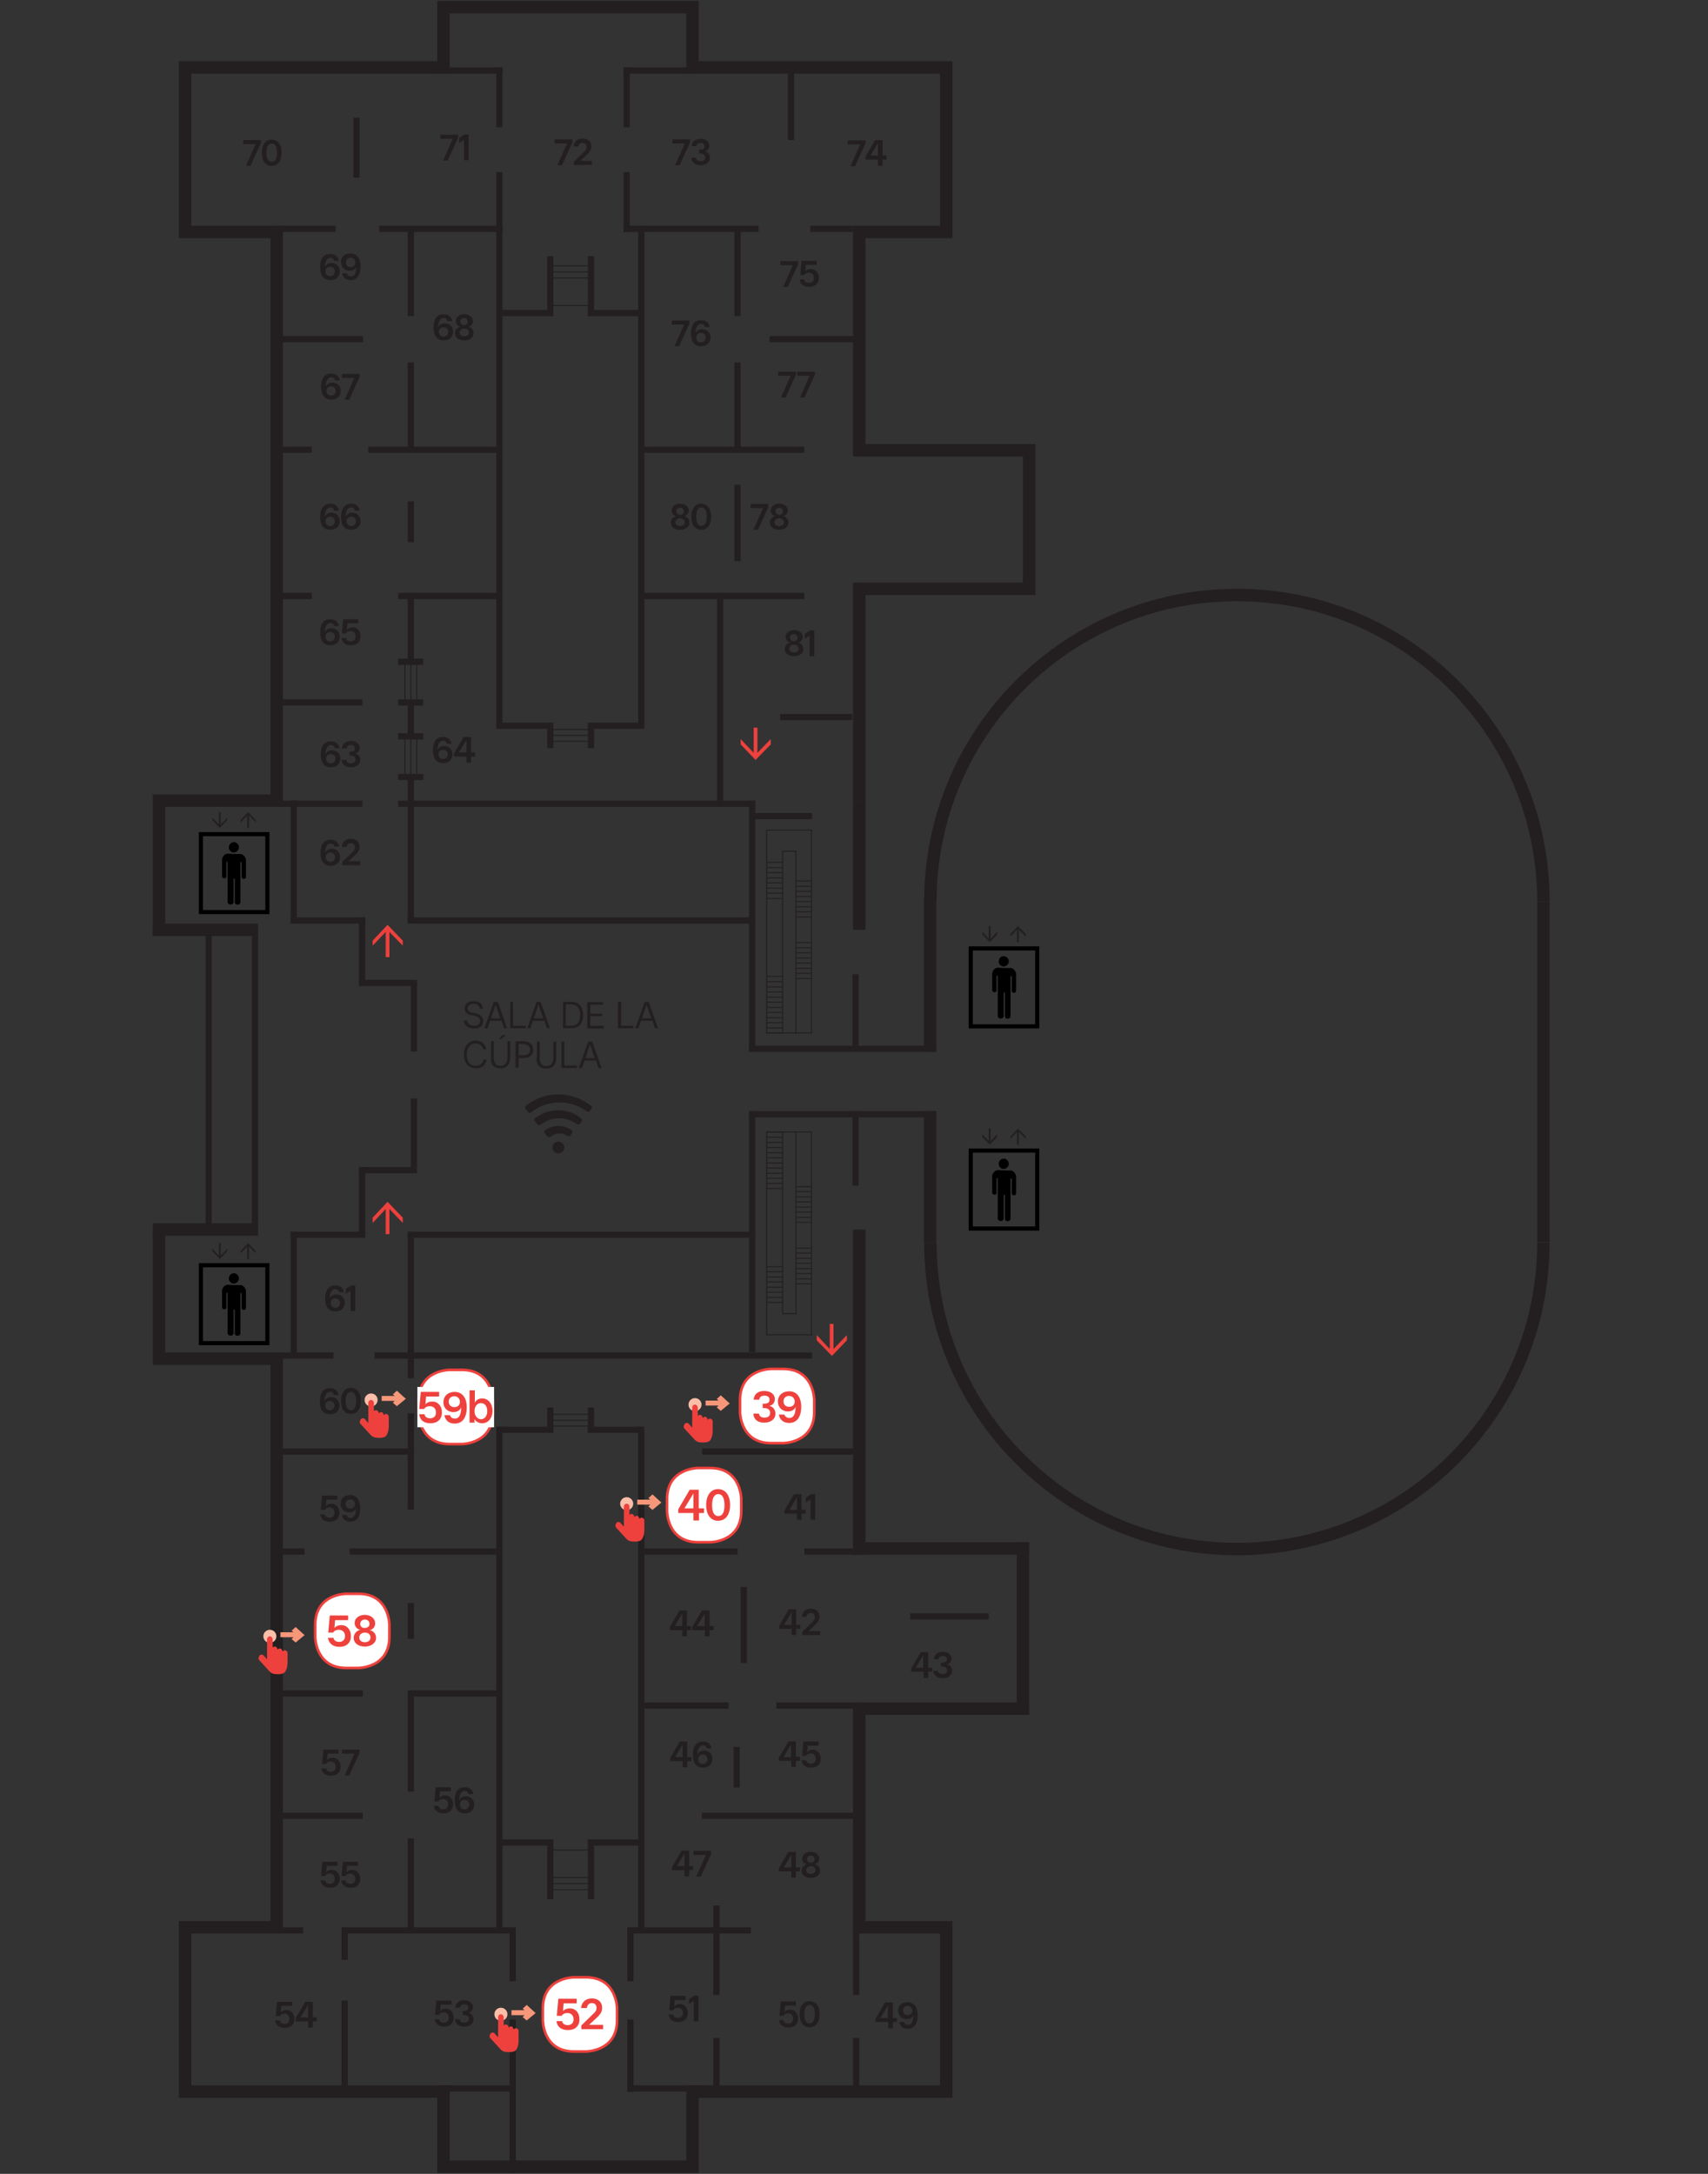 <?xml version="1.0" encoding="utf-8"?>
<!-- Generator: Adobe Illustrator 25.0.0, SVG Export Plug-In . SVG Version: 6.00 Build 0)  -->
<svg version="1.1" id="Capa_1" xmlns="http://www.w3.org/2000/svg" xmlns:xlink="http://www.w3.org/1999/xlink" x="0px" y="0px"
	 viewBox="0 0 550 700" style="enable-background:new 0 0 550 700;" xml:space="preserve">
<rect x="0" y="0" width="550" height="700" fill="#333333" stroke="none"/>
<style type="text/css">
	.st0{fill:none;stroke:#00ADEE;stroke-width:2.002;}
	.st1{fill:none;stroke:#231F20;stroke-width:4.003;}
	.st2{fill:none;stroke:#231F20;stroke-width:2.002;}
	.st3{fill:none;stroke:#231F20;stroke-width:0.334;}
	.st4{fill:none;stroke:#000000;stroke-width:1.334;}
	.st5{fill:#231F20;}
	.st6{fill:#EE413D;}
	.st7{fill:#FFFFFF;}
	.st8{fill:none;stroke:#EE413D;stroke-width:0.842;}
	.st9{fill:#FBBEA8;}
	.st10{fill:#F7977A;}
</style>
<path class="st0" d="M83.5,57.4"/>
<g>
	<g>
		<g>
			<polyline class="st1" points="51.2,301.4 51.2,257.8 89.1,257.8 89.1,74.7 59.6,74.7 59.6,21.7 142.8,21.7 142.8,2.3 223,2.3 
				223,21.7 304.7,21.7 304.7,74.7 276.7,74.7 276.7,145 331.4,145 331.4,189.6 276.7,189.6 276.7,257.8 			"/>
		</g>
	</g>
</g>
<line class="st1" x1="299.5" y1="357.8" x2="299.5" y2="400.1"/>
<line class="st1" x1="299.5" y1="289.3" x2="299.5" y2="338.7"/>
<g>
	<polyline class="st1" points="51.2,395.9 51.2,437.5 89.1,437.5 89.1,620.6 59.6,620.6 59.6,673.5 142.8,673.5 142.8,697.7 
		223,697.7 223,673.5 304.7,673.5 304.7,620.6 276.7,620.6 276.7,550.2 331.4,550.2 	"/>
</g>
<path class="st2" d="M299.3,361.7"/>
<path class="st2" d="M288.7,338.7"/>
<line class="st1" x1="276.7" y1="257.8" x2="276.7" y2="299.4"/>
<line class="st1" x1="331.4" y1="498.6" x2="274.7" y2="498.6"/>
<line class="st1" x1="276.7" y1="500.6" x2="276.7" y2="395.9"/>
<g>
	<line class="st1" x1="83.1" y1="395.9" x2="49.2" y2="395.9"/>
</g>
<path class="st1" d="M404.2,498.6"/>
<path class="st1" d="M404.2,550.2"/>
<path class="st2" d="M274.7,361.7"/>
<path class="st2" d="M267.7,338.7"/>
<g>
	<line class="st1" x1="83.1" y1="299.4" x2="49.2" y2="299.4"/>
</g>
<line class="st1" x1="329.4" y1="552" x2="329.4" y2="496.6"/>
<line class="st2" x1="88.8" y1="73.7" x2="108.1" y2="73.7"/>
<line class="st2" x1="122.1" y1="73.7" x2="161.8" y2="73.7"/>
<line class="st2" x1="200.8" y1="73.7" x2="244.3" y2="73.7"/>
<line class="st2" x1="260.9" y1="73.7" x2="274.7" y2="73.7"/>
<line class="st2" x1="114.8" y1="57.2" x2="114.8" y2="37.9"/>
<line class="st2" x1="160.8" y1="41" x2="160.8" y2="21.7"/>
<line class="st2" x1="160.8" y1="74.7" x2="160.8" y2="55.4"/>
<line class="st2" x1="140.1" y1="22.7" x2="161.8" y2="22.7"/>
<line class="st2" x1="200.8" y1="22.7" x2="222.5" y2="22.7"/>
<line class="st2" x1="201.8" y1="41" x2="201.8" y2="21.7"/>
<line class="st2" x1="201.8" y1="74.7" x2="201.8" y2="55.4"/>
<line class="st2" x1="254.7" y1="45.1" x2="254.7" y2="21.7"/>
<line class="st2" x1="237.5" y1="101.8" x2="237.5" y2="73.7"/>
<line class="st2" x1="206.5" y1="234.7" x2="206.5" y2="72.7"/>
<line class="st2" x1="160.8" y1="234.7" x2="160.8" y2="72.7"/>
<line class="st2" x1="177.2" y1="101.8" x2="177.2" y2="82.5"/>
<line class="st2" x1="190.3" y1="101.8" x2="190.3" y2="82.5"/>
<line class="st2" x1="160.8" y1="100.8" x2="178.2" y2="100.8"/>
<line class="st2" x1="189.3" y1="100.8" x2="206.7" y2="100.8"/>
<line class="st3" x1="177.2" y1="98.4" x2="190.3" y2="98.4"/>
<line class="st3" x1="177.2" y1="89.5" x2="190.3" y2="89.5"/>
<line class="st3" x1="177.2" y1="87.6" x2="190.3" y2="87.6"/>
<line class="st3" x1="177.2" y1="85.6" x2="190.3" y2="85.6"/>
<line class="st2" x1="177.2" y1="240.9" x2="177.2" y2="232.7"/>
<line class="st2" x1="190.3" y1="240.9" x2="190.3" y2="232.7"/>
<line class="st3" x1="177.2" y1="238.7" x2="190.3" y2="238.7"/>
<line class="st3" x1="177.2" y1="236.8" x2="190.3" y2="236.8"/>
<line class="st3" x1="177.2" y1="234.9" x2="190.3" y2="234.9"/>
<line class="st2" x1="160.8" y1="233.7" x2="178.2" y2="233.7"/>
<line class="st2" x1="189.3" y1="233.7" x2="206.7" y2="233.7"/>
<line class="st2" x1="88.8" y1="109.2" x2="116.9" y2="109.2"/>
<line class="st2" x1="247.8" y1="109.2" x2="275.9" y2="109.2"/>
<line class="st2" x1="132.3" y1="101.8" x2="132.3" y2="73.7"/>
<line class="st2" x1="237.5" y1="144.8" x2="237.5" y2="116.7"/>
<line class="st2" x1="132.3" y1="144.8" x2="132.3" y2="116.7"/>
<line class="st2" x1="88.8" y1="144.8" x2="100.4" y2="144.8"/>
<line class="st2" x1="118.6" y1="144.8" x2="160.8" y2="144.8"/>
<line class="st2" x1="206.5" y1="144.8" x2="259" y2="144.8"/>
<line class="st2" x1="132.3" y1="174.6" x2="132.3" y2="161.4"/>
<g>
	<g>
		<g>
			<line class="st2" x1="237.5" y1="180.7" x2="237.5" y2="156.1"/>
		</g>
	</g>
</g>
<line class="st2" x1="132.3" y1="213.1" x2="132.3" y2="190.9"/>
<line class="st2" x1="231.9" y1="258.8" x2="231.9" y2="190.9"/>
<line class="st2" x1="132.3" y1="237.7" x2="132.3" y2="226.2"/>
<line class="st2" x1="132.3" y1="297.4" x2="132.3" y2="250.2"/>
<line class="st3" x1="134.2" y1="226.2" x2="134.2" y2="213.1"/>
<line class="st3" x1="132.3" y1="226.2" x2="132.3" y2="213.1"/>
<line class="st3" x1="130.4" y1="226.2" x2="130.4" y2="213.1"/>
<line class="st2" x1="128.2" y1="226.2" x2="136.3" y2="226.2"/>
<line class="st2" x1="128.2" y1="213.1" x2="136.3" y2="213.1"/>
<line class="st2" x1="128.2" y1="237.1" x2="136.3" y2="237.1"/>
<line class="st3" x1="134.2" y1="250.2" x2="134.2" y2="237.1"/>
<line class="st3" x1="132.3" y1="250.2" x2="132.3" y2="237.1"/>
<line class="st3" x1="130.4" y1="250.2" x2="130.4" y2="237.1"/>
<line class="st2" x1="128.2" y1="250.2" x2="136.3" y2="250.2"/>
<line class="st2" x1="89.5" y1="226.2" x2="116.7" y2="226.2"/>
<line class="st2" x1="89.5" y1="258.8" x2="116.7" y2="258.8"/>
<line class="st2" x1="128.2" y1="258.8" x2="243.2" y2="258.8"/>
<line class="st2" x1="88.8" y1="191.9" x2="100.4" y2="191.9"/>
<line class="st2" x1="128.2" y1="191.9" x2="160.8" y2="191.9"/>
<line class="st2" x1="205.5" y1="191.9" x2="259" y2="191.9"/>
<line class="st2" x1="251.2" y1="230.9" x2="274.5" y2="230.9"/>
<line class="st2" x1="93.6" y1="296.4" x2="117.6" y2="296.4"/>
<line class="st2" x1="131.3" y1="296.4" x2="243.2" y2="296.4"/>
<line class="st2" x1="94.6" y1="297.4" x2="94.6" y2="257.7"/>
<line class="st2" x1="242.2" y1="338.7" x2="242.2" y2="257.8"/>
<line class="st2" x1="67.2" y1="395.9" x2="67.2" y2="299.4"/>
<line class="st2" x1="82.1" y1="395.9" x2="82.1" y2="299.4"/>
<line class="st2" x1="116.6" y1="317.5" x2="116.6" y2="295.4"/>
<line class="st2" x1="116.6" y1="397.9" x2="116.6" y2="375.8"/>
<line class="st2" x1="133.3" y1="375.8" x2="133.3" y2="353.7"/>
<line class="st2" x1="133.3" y1="338.6" x2="133.3" y2="316.5"/>
<line class="st2" x1="115.6" y1="316.5" x2="134.3" y2="316.5"/>
<line class="st2" x1="115.6" y1="376.8" x2="134.3" y2="376.8"/>
<line class="st2" x1="275.5" y1="337.6" x2="275.5" y2="313.7"/>
<line class="st2" x1="242.2" y1="262.8" x2="261.5" y2="262.8"/>
<line class="st2" x1="241.2" y1="337.7" x2="301.5" y2="337.7"/>
<line class="st3" x1="246.9" y1="332.8" x2="246.9" y2="267.2"/>
<line class="st3" x1="252" y1="332.8" x2="252" y2="274"/>
<line class="st3" x1="256.3" y1="332.8" x2="256.3" y2="274"/>
<line class="st3" x1="261.3" y1="332.8" x2="261.3" y2="267.2"/>
<line class="st3" x1="261.5" y1="267.3" x2="246.8" y2="267.3"/>
<line class="st3" x1="256.4" y1="274.1" x2="251.9" y2="274.1"/>
<line class="st3" x1="252" y1="277.7" x2="246.9" y2="277.7"/>
<line class="st3" x1="252" y1="279.4" x2="246.9" y2="279.4"/>
<line class="st3" x1="252" y1="281" x2="246.9" y2="281"/>
<line class="st3" x1="252" y1="282.7" x2="246.9" y2="282.7"/>
<line class="st3" x1="252" y1="284.3" x2="246.9" y2="284.3"/>
<line class="st3" x1="252" y1="286" x2="246.9" y2="286"/>
<line class="st3" x1="252" y1="287.6" x2="246.9" y2="287.6"/>
<line class="st3" x1="252" y1="289.3" x2="246.9" y2="289.3"/>
<line class="st3" x1="261.3" y1="283.7" x2="256.3" y2="283.7"/>
<line class="st3" x1="261.3" y1="285.4" x2="256.3" y2="285.4"/>
<line class="st3" x1="261.3" y1="287" x2="256.3" y2="287"/>
<line class="st3" x1="261.3" y1="288.7" x2="256.3" y2="288.7"/>
<line class="st3" x1="261.3" y1="290.3" x2="256.3" y2="290.3"/>
<line class="st3" x1="261.3" y1="292" x2="256.3" y2="292"/>
<line class="st3" x1="261.3" y1="293.6" x2="256.3" y2="293.6"/>
<line class="st3" x1="261.3" y1="295.3" x2="256.3" y2="295.3"/>
<line class="st3" x1="261.3" y1="303.5" x2="256.3" y2="303.5"/>
<line class="st3" x1="261.3" y1="305.2" x2="256.3" y2="305.2"/>
<line class="st3" x1="261.3" y1="306.8" x2="256.3" y2="306.8"/>
<line class="st3" x1="261.3" y1="308.5" x2="256.3" y2="308.5"/>
<line class="st3" x1="261.3" y1="310.1" x2="256.3" y2="310.1"/>
<line class="st3" x1="261.3" y1="311.8" x2="256.3" y2="311.8"/>
<line class="st3" x1="261.3" y1="313.4" x2="256.3" y2="313.4"/>
<line class="st3" x1="261.3" y1="315.1" x2="256.3" y2="315.1"/>
<line class="st3" x1="252" y1="321.1" x2="246.9" y2="321.1"/>
<line class="st3" x1="252" y1="322.7" x2="246.9" y2="322.7"/>
<line class="st3" x1="252" y1="324.4" x2="246.9" y2="324.4"/>
<line class="st3" x1="252" y1="326" x2="246.9" y2="326"/>
<line class="st3" x1="252" y1="327.7" x2="246.9" y2="327.7"/>
<line class="st3" x1="252" y1="329.3" x2="246.9" y2="329.3"/>
<line class="st3" x1="252" y1="331" x2="246.9" y2="331"/>
<line class="st3" x1="252" y1="332.6" x2="246.9" y2="332.6"/>
<line class="st3" x1="252" y1="314.4" x2="246.9" y2="314.4"/>
<line class="st3" x1="252" y1="316.1" x2="246.9" y2="316.1"/>
<line class="st3" x1="252" y1="317.8" x2="246.9" y2="317.8"/>
<line class="st3" x1="252" y1="319.4" x2="246.9" y2="319.4"/>
<line class="st3" x1="261.5" y1="332.6" x2="246.8" y2="332.6"/>
<line class="st3" x1="246.9" y1="364.4" x2="246.9" y2="430"/>
<line class="st3" x1="252" y1="364.4" x2="252" y2="423.2"/>
<line class="st3" x1="256.3" y1="364.4" x2="256.3" y2="423.2"/>
<line class="st3" x1="261.3" y1="364.4" x2="261.3" y2="430"/>
<line class="st3" x1="261.5" y1="429.8" x2="246.8" y2="429.8"/>
<line class="st3" x1="256.4" y1="423" x2="251.9" y2="423"/>
<line class="st3" x1="252" y1="419.4" x2="246.9" y2="419.4"/>
<line class="st3" x1="252" y1="417.8" x2="246.9" y2="417.8"/>
<line class="st3" x1="252" y1="416.1" x2="246.9" y2="416.1"/>
<line class="st3" x1="252" y1="414.5" x2="246.9" y2="414.5"/>
<line class="st3" x1="252" y1="412.8" x2="246.9" y2="412.8"/>
<line class="st3" x1="252" y1="411.2" x2="246.9" y2="411.2"/>
<line class="st3" x1="252" y1="409.5" x2="246.9" y2="409.5"/>
<line class="st3" x1="252" y1="407.9" x2="246.9" y2="407.9"/>
<line class="st3" x1="261.3" y1="413.4" x2="256.3" y2="413.4"/>
<line class="st3" x1="261.3" y1="411.8" x2="256.3" y2="411.8"/>
<line class="st3" x1="261.3" y1="410.1" x2="256.3" y2="410.1"/>
<line class="st3" x1="261.3" y1="408.5" x2="256.3" y2="408.5"/>
<line class="st3" x1="261.3" y1="406.8" x2="256.3" y2="406.8"/>
<line class="st3" x1="261.3" y1="405.2" x2="256.3" y2="405.2"/>
<line class="st3" x1="261.3" y1="403.5" x2="256.3" y2="403.5"/>
<line class="st3" x1="261.3" y1="401.9" x2="256.3" y2="401.9"/>
<line class="st3" x1="261.3" y1="393.6" x2="256.3" y2="393.6"/>
<line class="st3" x1="261.3" y1="392" x2="256.3" y2="392"/>
<line class="st3" x1="261.3" y1="390.3" x2="256.3" y2="390.3"/>
<line class="st3" x1="261.3" y1="388.7" x2="256.3" y2="388.7"/>
<line class="st3" x1="261.3" y1="387" x2="256.3" y2="387"/>
<line class="st3" x1="261.3" y1="385.4" x2="256.3" y2="385.4"/>
<line class="st3" x1="261.3" y1="383.7" x2="256.3" y2="383.7"/>
<line class="st3" x1="261.3" y1="382.1" x2="256.3" y2="382.1"/>
<line class="st3" x1="252" y1="376.1" x2="246.9" y2="376.1"/>
<line class="st3" x1="252" y1="374.5" x2="246.9" y2="374.5"/>
<line class="st3" x1="252" y1="372.8" x2="246.9" y2="372.8"/>
<line class="st3" x1="252" y1="371.2" x2="246.9" y2="371.2"/>
<line class="st3" x1="252" y1="369.5" x2="246.9" y2="369.5"/>
<line class="st3" x1="252" y1="367.9" x2="246.9" y2="367.9"/>
<line class="st3" x1="252" y1="366.2" x2="246.9" y2="366.2"/>
<line class="st3" x1="252" y1="364.5" x2="246.9" y2="364.5"/>
<line class="st3" x1="252" y1="382.7" x2="246.9" y2="382.7"/>
<line class="st3" x1="252" y1="381.1" x2="246.9" y2="381.1"/>
<line class="st3" x1="252" y1="379.4" x2="246.9" y2="379.4"/>
<line class="st3" x1="252" y1="377.8" x2="246.9" y2="377.8"/>
<line class="st3" x1="261.5" y1="364.5" x2="246.8" y2="364.5"/>
<line class="st2" x1="241.2" y1="358.8" x2="301.5" y2="358.8"/>
<line class="st2" x1="242.2" y1="435.4" x2="242.2" y2="357.8"/>
<line class="st2" x1="132.3" y1="443.8" x2="132.3" y2="396.6"/>
<line class="st2" x1="131.3" y1="397.6" x2="243.2" y2="397.6"/>
<line class="st2" x1="120.6" y1="436.5" x2="261.5" y2="436.5"/>
<line class="st2" x1="88.7" y1="436.5" x2="107.4" y2="436.5"/>
<line class="st2" x1="275.5" y1="381.8" x2="275.5" y2="357.8"/>
<line class="st2" x1="206.5" y1="459.4" x2="206.5" y2="621.4"/>
<line class="st2" x1="160.8" y1="459.4" x2="160.8" y2="621.4"/>
<line class="st2" x1="177.2" y1="592.3" x2="177.2" y2="611.6"/>
<line class="st2" x1="190.3" y1="592.3" x2="190.3" y2="611.6"/>
<line class="st2" x1="160.8" y1="593.3" x2="178.2" y2="593.3"/>
<line class="st2" x1="189.3" y1="593.3" x2="206.7" y2="593.3"/>
<line class="st3" x1="177.2" y1="595.7" x2="190.3" y2="595.7"/>
<line class="st3" x1="177.2" y1="604.6" x2="190.3" y2="604.6"/>
<line class="st3" x1="177.2" y1="606.5" x2="190.3" y2="606.5"/>
<line class="st3" x1="177.2" y1="608.5" x2="190.3" y2="608.5"/>
<line class="st2" x1="177.2" y1="453.2" x2="177.2" y2="461.4"/>
<line class="st2" x1="190.3" y1="453.2" x2="190.3" y2="461.4"/>
<line class="st3" x1="177.2" y1="455.4" x2="190.3" y2="455.4"/>
<line class="st3" x1="177.2" y1="457.3" x2="190.3" y2="457.3"/>
<line class="st3" x1="177.2" y1="459.2" x2="190.3" y2="459.2"/>
<line class="st2" x1="160.8" y1="460.4" x2="178.2" y2="460.4"/>
<line class="st2" x1="189.3" y1="460.4" x2="206.7" y2="460.4"/>
<line class="st2" x1="88.7" y1="467.4" x2="133.3" y2="467.4"/>
<line class="st2" x1="226.1" y1="467.4" x2="276.7" y2="467.4"/>
<line class="st2" x1="88.7" y1="499.6" x2="98.1" y2="499.6"/>
<line class="st2" x1="206.5" y1="499.6" x2="237.5" y2="499.6"/>
<line class="st2" x1="112.6" y1="499.6" x2="159.8" y2="499.6"/>
<line class="st2" x1="259" y1="499.6" x2="276.7" y2="499.6"/>
<line class="st2" x1="293.1" y1="520.5" x2="318.4" y2="520.5"/>
<line class="st2" x1="88.7" y1="545.3" x2="116.8" y2="545.3"/>
<line class="st2" x1="133.3" y1="545.3" x2="161.4" y2="545.3"/>
<line class="st2" x1="206.5" y1="549.2" x2="234.6" y2="549.2"/>
<line class="st2" x1="250" y1="549.2" x2="278.1" y2="549.2"/>
<line class="st2" x1="132.3" y1="486.1" x2="132.3" y2="455.1"/>
<line class="st2" x1="132.3" y1="527.7" x2="132.3" y2="516.2"/>
<line class="st2" x1="132.3" y1="576.9" x2="132.3" y2="544.3"/>
<line class="st2" x1="239.5" y1="535.5" x2="239.5" y2="511"/>
<line class="st2" x1="237.2" y1="575.6" x2="237.2" y2="562.5"/>
<line class="st2" x1="88.7" y1="584.7" x2="116.8" y2="584.7"/>
<line class="st2" x1="226" y1="584.7" x2="276.7" y2="584.7"/>
<line class="st2" x1="132.3" y1="622.6" x2="132.3" y2="592"/>
<line class="st2" x1="111" y1="673.8" x2="111" y2="644.2"/>
<line class="st2" x1="111" y1="631.1" x2="111" y2="620.6"/>
<line class="st2" x1="84.5" y1="621.6" x2="97.6" y2="621.6"/>
<line class="st2" x1="110" y1="621.6" x2="166.1" y2="621.6"/>
<line class="st2" x1="165.1" y1="638" x2="165.1" y2="620.6"/>
<g>
	<line class="st2" x1="165.1" y1="699.7" x2="165.1" y2="650.3"/>
</g>
<line class="st2" x1="140.9" y1="672.5" x2="166.1" y2="672.5"/>
<line class="st2" x1="202" y1="621.6" x2="241.8" y2="621.6"/>
<line class="st2" x1="203" y1="638" x2="203" y2="620.6"/>
<line class="st2" x1="203" y1="673.6" x2="203" y2="650.3"/>
<line class="st2" x1="202" y1="672.5" x2="227.3" y2="672.5"/>
<line class="st2" x1="230.7" y1="673.5" x2="230.7" y2="656.2"/>
<line class="st2" x1="275.7" y1="673.5" x2="275.7" y2="656.2"/>
<line class="st2" x1="230.7" y1="642.4" x2="230.7" y2="613.6"/>
<line class="st2" x1="275.7" y1="642.4" x2="275.7" y2="620.6"/>
<line class="st2" x1="94.6" y1="436.9" x2="94.6" y2="396.6"/>
<line class="st2" x1="93.6" y1="397.6" x2="117.6" y2="397.6"/>
<g>
	<path d="M323,307.9c-0.5,0.1-0.9,0.3-1.1,0.7c-0.2,0.3-0.3,0.7-0.3,1.1c0,0.6,0.5,1.2,1,1.4c0.2,0.1,0.3,0.1,0.6,0.1
		c0.3,0,0.3,0,0.5-0.1c0.4-0.1,0.8-0.5,1-0.9c0.2-0.4,0.2-0.9,0-1.3c-0.1-0.3-0.4-0.6-0.6-0.7C323.9,308,323.4,307.9,323,307.9"/>
	<path d="M321.3,311.6c0,0-0.1,0-0.1,0c-0.2,0-0.4,0.1-0.6,0.2c-0.6,0.3-1,0.9-1.1,1.6c0,0.1,0,0.7,0,2.8v2.7l0,0.1
		c0.1,0.3,0.5,0.6,0.9,0.5c0.3-0.1,0.4-0.2,0.5-0.4l0-0.1l0-2.4l0-2.4h0.2h0.2l0,6.5l0,6.5l0,0.1c0.1,0.3,0.2,0.4,0.5,0.6
		c0.3,0.1,0.6,0.1,0.9,0c0.2-0.1,0.4-0.3,0.5-0.6c0-0.1,0-0.8,0-3.9l0-3.8h0.2h0.2v3.8c0,3.3,0,3.8,0,3.9c0.1,0.5,0.5,0.8,1,0.7
		c0.4,0,0.7-0.3,0.8-0.6l0-0.1l0-6.5l0-6.5l0.2,0l0.2,0l0,2.4c0,1.7,0,2.4,0,2.5c0.1,0.3,0.4,0.5,0.7,0.5c0.4,0,0.6-0.2,0.7-0.6
		c0-0.1,0-0.8,0-2.8c0-2.5,0-2.7,0-2.8c-0.2-0.9-0.8-1.6-1.6-1.8l-0.2,0l-2,0C322.2,311.6,321.3,311.6,321.3,311.6"/>
</g>
<rect x="312.6" y="305.4" class="st4" width="21.4" height="25.1"/>
<polygon class="st5" points="318.4,298.2 319,298.2 319,302.3 321.1,300 321.1,300.9 318.7,303.4 316.3,300.9 316.3,300 
	318.4,302.2 "/>
<polygon class="st5" points="328.1,303.4 327.5,303.4 327.5,299.3 325.4,301.6 325.4,300.7 327.8,298.2 330.3,300.7 330.3,301.6 
	328.1,299.4 "/>
<g>
	<path d="M323,373.1c-0.5,0.1-0.9,0.3-1.1,0.7c-0.2,0.3-0.3,0.7-0.3,1.1c0,0.6,0.5,1.2,1,1.4c0.2,0.1,0.3,0.1,0.6,0.1
		c0.3,0,0.3,0,0.5-0.1c0.4-0.1,0.8-0.5,1-0.9c0.2-0.4,0.2-0.9,0-1.3c-0.1-0.3-0.4-0.6-0.6-0.7C323.9,373.1,323.4,373,323,373.1"/>
	<path d="M321.3,376.8c0,0-0.1,0-0.1,0c-0.2,0-0.4,0.1-0.6,0.2c-0.6,0.3-1,0.9-1.1,1.6c0,0.1,0,0.7,0,2.8v2.7l0,0.1
		c0.1,0.3,0.5,0.6,0.9,0.5c0.3-0.1,0.4-0.2,0.5-0.4l0-0.1l0-2.4l0-2.4h0.2h0.2l0,6.5l0,6.5l0,0.1c0.1,0.3,0.2,0.4,0.5,0.6
		c0.3,0.1,0.6,0.1,0.9,0c0.2-0.1,0.4-0.3,0.5-0.6c0-0.1,0-0.8,0-3.9l0-3.8h0.2h0.2v3.8c0,3.3,0,3.8,0,3.9c0.1,0.5,0.5,0.8,1,0.7
		c0.4,0,0.7-0.3,0.8-0.6l0-0.1l0-6.5l0-6.5l0.2,0l0.2,0l0,2.4c0,1.7,0,2.4,0,2.5c0.1,0.3,0.4,0.5,0.7,0.5c0.4,0,0.6-0.2,0.7-0.6
		c0-0.1,0-0.8,0-2.8c0-2.5,0-2.7,0-2.8c-0.2-0.9-0.8-1.6-1.6-1.8l-0.2,0l-2,0C322.2,376.8,321.3,376.8,321.3,376.8"/>
</g>
<rect x="312.6" y="370.5" class="st4" width="21.4" height="25.1"/>
<polygon class="st5" points="318.4,363.4 319,363.4 319,367.4 321.1,365.2 321.1,366.1 318.7,368.6 316.3,366.1 316.3,365.2 
	318.4,367.4 "/>
<polygon class="st5" points="328.1,368.6 327.5,368.6 327.5,364.5 325.4,366.7 325.4,365.9 327.8,363.4 330.3,365.9 330.3,366.7 
	328.1,364.5 "/>
<g>
	<path d="M75.1,271.2c-0.5,0.1-0.9,0.3-1.1,0.7c-0.2,0.3-0.3,0.7-0.3,1.1c0,0.6,0.5,1.2,1,1.4c0.2,0.1,0.3,0.1,0.6,0.1
		c0.3,0,0.3,0,0.5-0.1c0.4-0.1,0.8-0.5,1-0.9c0.2-0.4,0.2-0.9,0-1.3c-0.1-0.3-0.4-0.6-0.6-0.7C75.9,271.2,75.5,271.1,75.1,271.2"/>
	<path d="M73.3,274.9c0,0-0.1,0-0.1,0c-0.2,0-0.4,0.1-0.6,0.2c-0.6,0.3-1,0.9-1.1,1.6c0,0.1,0,0.7,0,2.8v2.7l0,0.1
		c0.1,0.3,0.5,0.6,0.9,0.5c0.3-0.1,0.4-0.2,0.5-0.4l0-0.1l0-2.4l0-2.4h0.2h0.2l0,6.5l0,6.5l0,0.1c0.1,0.3,0.2,0.4,0.5,0.6
		c0.3,0.1,0.6,0.1,0.9,0c0.2-0.1,0.4-0.3,0.5-0.6c0-0.1,0-0.8,0-3.9l0-3.8h0.2h0.2v3.8c0,3.3,0,3.8,0,3.9c0.1,0.5,0.5,0.8,1,0.7
		c0.4,0,0.7-0.3,0.8-0.6l0-0.1l0-6.5l0-6.5l0.2,0l0.2,0l0,2.4c0,1.7,0,2.4,0,2.5c0.1,0.3,0.4,0.5,0.7,0.5c0.4,0,0.6-0.2,0.7-0.6
		c0-0.1,0-0.8,0-2.8c0-2.5,0-2.7,0-2.8c-0.2-0.9-0.8-1.6-1.6-1.8l-0.2,0l-2,0C74.3,274.9,73.3,274.9,73.3,274.9"/>
</g>
<rect x="64.7" y="268.6" class="st4" width="21.4" height="25.1"/>
<polygon class="st5" points="70.5,261.5 71.1,261.5 71.1,265.5 73.2,263.3 73.2,264.1 70.8,266.6 68.4,264.1 68.4,263.3 70.5,265.5 
	"/>
<polygon class="st5" points="80.2,266.6 79.6,266.6 79.6,262.6 77.5,264.8 77.5,264 79.9,261.5 82.3,264 82.3,264.8 80.2,262.6 "/>
<g>
	<path d="M75.1,410c-0.5,0.1-0.9,0.3-1.1,0.7c-0.2,0.3-0.3,0.7-0.3,1.1c0,0.6,0.5,1.2,1,1.4c0.2,0.1,0.3,0.1,0.6,0.1
		c0.3,0,0.3,0,0.5-0.1c0.4-0.1,0.8-0.5,1-0.9c0.2-0.4,0.2-0.9,0-1.3c-0.1-0.3-0.4-0.6-0.6-0.7C75.9,410,75.5,409.9,75.1,410"/>
	<path d="M73.3,413.7c0,0-0.1,0-0.1,0c-0.2,0-0.4,0.1-0.6,0.2c-0.6,0.3-1,0.9-1.1,1.6c0,0.1,0,0.7,0,2.8v2.7l0,0.1
		c0.1,0.3,0.5,0.6,0.9,0.5c0.3-0.1,0.4-0.2,0.5-0.4l0-0.1l0-2.4l0-2.4h0.2h0.2l0,6.5l0,6.5l0,0.1c0.1,0.3,0.2,0.4,0.5,0.6
		c0.3,0.1,0.6,0.1,0.9,0c0.2-0.1,0.4-0.3,0.5-0.6c0-0.1,0-0.8,0-3.9l0-3.8h0.2h0.2v3.8c0,3.3,0,3.8,0,3.9c0.1,0.5,0.5,0.8,1,0.7
		c0.4,0,0.7-0.3,0.8-0.6l0-0.1l0-6.5l0-6.5l0.2,0l0.2,0l0,2.4c0,1.7,0,2.4,0,2.5c0.1,0.3,0.4,0.5,0.7,0.5c0.4,0,0.6-0.2,0.7-0.6
		c0-0.1,0-0.8,0-2.8c0-2.5,0-2.7,0-2.8c-0.2-0.9-0.8-1.6-1.6-1.8l-0.2,0l-2,0C74.3,413.7,73.3,413.7,73.3,413.7"/>
</g>
<rect x="64.7" y="407.4" class="st4" width="21.4" height="25.1"/>
<polygon class="st5" points="70.5,400.3 71.1,400.3 71.1,404.3 73.2,402.1 73.2,402.9 70.8,405.4 68.4,402.9 68.4,402.1 70.5,404.3 
	"/>
<polygon class="st5" points="80.2,405.4 79.6,405.4 79.6,401.4 77.5,403.6 77.5,402.8 79.9,400.3 82.3,402.8 82.3,403.6 80.2,401.4 
	"/>
<g>
	<path class="st1" d="M497,290.3c0-54.5-44.2-98.7-98.7-98.7s-98.7,44.2-98.7,98.7"/>
	<path class="st1" d="M497,400.1c0,54.5-44.2,98.7-98.7,98.7s-98.7-44.2-98.7-98.7"/>
	<line class="st1" x1="497" y1="290.3" x2="497" y2="400"/>
</g>
<path class="st5" d="M262.5,489.4v-8.3h-1.3l-1.7,1.1v1.6l1.5-1v6.6H262.5z M256.6,482.2v4h-2.4L256.6,482.2z M252.5,487.4h4.1v2
	h1.5v-2h1.3v-1.3h-1.3v-5h-2.4l-3.1,5.3V487.4z"/>
<path class="st5" d="M226.9,519.6v4h-2.4L226.9,519.6z M222.9,524.9h4.1v2h1.5v-2h1.3v-1.3h-1.3v-5H226l-3.1,5.3V524.9z
	 M219.7,519.6v4h-2.4L219.7,519.6z M215.6,524.9h4.1v2h1.5v-2h1.3v-1.3h-1.3v-5h-2.4l-3.1,5.3V524.9z"/>
<g>
	<path class="st5" d="M259.7,520.7c0.1-0.8,0.6-1.3,1.4-1.3c0.8,0,1.3,0.5,1.3,1.3c0,0.6-0.2,1-0.8,1.6l-3.3,3.2v1h5.8v-1.3h-3.7
		l2.3-2.2c0.8-0.8,1.2-1.5,1.2-2.5c0-1.5-1.1-2.5-2.8-2.5c-1.7,0-2.8,1-2.9,2.6H259.7z M254.9,519.2v4h-2.4L254.9,519.2z
		 M250.8,524.5h4.1v2h1.5v-2h1.3v-1.3h-1.3v-5h-2.4l-3.1,5.3V524.5z"/>
	<path class="st5" d="M303.6,540.4c1.8,0,3-1,3-2.4c0-1.1-0.7-1.9-1.7-2.1c0.9-0.1,1.5-0.9,1.5-1.8c0-1.3-1.1-2.2-2.8-2.2
		c-1.7,0-2.8,0.9-2.9,2.4h1.5c0.1-0.7,0.6-1.1,1.4-1.1c0.8,0,1.3,0.4,1.3,1.1c0,0.7-0.5,1.1-1.5,1.1H303v1.2h0.3
		c1,0,1.7,0.5,1.7,1.3c0,0.8-0.6,1.2-1.5,1.2s-1.4-0.4-1.5-1.1h-1.5C300.7,539.6,301.8,540.4,303.6,540.4 M297.3,533v4h-2.4
		L297.3,533z M293.3,538.3h4.1v2h1.5v-2h1.3v-1.3h-1.3v-5h-2.4l-3.1,5.3V538.3z"/>
	<path class="st5" d="M224.8,566.5c0-0.9,0.6-1.5,1.5-1.5c0.9,0,1.5,0.6,1.5,1.5c0,0.9-0.6,1.5-1.5,1.5
		C225.4,568,224.8,567.3,224.8,566.5 M223.1,565.1c0,2.7,1.2,4.1,3.3,4.1c1.8,0,3-1.1,3-2.8c0-1.6-1.1-2.7-2.7-2.7
		c-1,0-1.8,0.5-2.1,1.3c0-1.9,0.7-3,1.8-3c0.6,0,1,0.3,1.2,1h1.5c-0.2-1.4-1.2-2.2-2.7-2.2C224.3,560.7,223.1,562.3,223.1,565.1
		 M219.8,561.8v4h-2.4L219.8,561.8z M215.7,567.1h4.1v2h1.5v-2h1.3v-1.3h-1.3v-5h-2.4l-3.1,5.3V567.1z"/>
	<path class="st5" d="M261.2,569.2c1.9,0,3.1-1.1,3.1-2.9c0-1.7-1.1-2.9-2.6-2.9c-0.7,0-1.4,0.3-1.8,0.8l0.2-2.1h3.5v-1.3h-4.9
		l-0.4,4.6h1.3c0.2-0.5,0.8-0.8,1.5-0.8c1,0,1.6,0.7,1.6,1.7c0,1-0.6,1.6-1.6,1.6c-0.8,0-1.4-0.4-1.5-1.1h-1.5
		C258.3,568.3,259.4,569.2,261.2,569.2 M254.7,561.8v4h-2.4L254.7,561.8z M250.7,567h4.1v2h1.5v-2h1.3v-1.3h-1.3v-5h-2.4l-3.1,5.3
		V567z"/>
</g>
<path class="st5" d="M225.7,604.2l3.3-7.2v-1h-5.7v1.3h4l-3.1,7H225.7z M220.4,596.9v4H218L220.4,596.9z M216.3,602.2h4.1v2h1.5v-2
	h1.3v-1.3h-1.3v-5h-2.4l-3.1,5.3V602.2z"/>
<g>
	<path class="st5" d="M259.9,598.6c0-0.7,0.5-1.1,1.2-1.1c0.7,0,1.2,0.5,1.2,1.2c0,0.7-0.5,1.1-1.2,1.1
		C260.4,599.8,259.9,599.3,259.9,598.6 M261.1,600.9c0.9,0,1.5,0.5,1.5,1.3c0,0.7-0.6,1.2-1.5,1.2c-0.9,0-1.5-0.5-1.5-1.2
		C259.7,601.5,260.3,600.9,261.1,600.9 M258.1,602.4c0,1.4,1.2,2.3,3,2.3c1.8,0,3-1,3-2.3c0-1.1-0.7-1.9-1.8-2.1
		c0.9-0.2,1.5-0.9,1.5-1.8c0-1.3-1.2-2.2-2.8-2.2c-1.6,0-2.7,0.9-2.7,2.2c0,0.9,0.6,1.7,1.5,1.8
		C258.9,600.5,258.1,601.3,258.1,602.4 M254.8,597.3v4h-2.4L254.8,597.3z M250.7,602.6h4.1v2h1.5v-2h1.3v-1.3h-1.3v-5h-2.4l-3.1,5.3
		V602.6z"/>
	<path class="st5" d="M224.9,650.9v-8.3h-1.3l-1.7,1.1v1.6l1.5-1v6.6H224.9z M218.4,651.1c1.9,0,3.1-1.1,3.1-2.9
		c0-1.7-1.1-2.9-2.6-2.9c-0.7,0-1.4,0.3-1.8,0.8l0.2-2.1h3.5v-1.3h-4.9l-0.4,4.6h1.3c0.2-0.5,0.8-0.8,1.5-0.8c1,0,1.6,0.7,1.6,1.7
		c0,1-0.6,1.6-1.6,1.6c-0.8,0-1.4-0.4-1.5-1.1h-1.5C215.5,650.2,216.6,651.1,218.4,651.1"/>
	<path class="st5" d="M259,648.6c0-1.9,0.6-3,1.7-3c1.1,0,1.7,1.1,1.7,3c0,1.9-0.6,2.9-1.7,2.9C259.6,651.6,259,650.5,259,648.6
		 M257.5,648.6c0,2.6,1.2,4.2,3.2,4.2c2,0,3.2-1.6,3.2-4.2c0-2.6-1.2-4.2-3.2-4.2C258.7,644.3,257.5,646,257.5,648.6 M253.9,652.9
		c1.9,0,3.1-1.1,3.1-2.9c0-1.7-1.1-2.9-2.6-2.9c-0.7,0-1.4,0.3-1.8,0.8l0.2-2.1h3.5v-1.3h-4.9l-0.4,4.6h1.3c0.2-0.5,0.8-0.8,1.5-0.8
		c1,0,1.6,0.7,1.6,1.7c0,1-0.6,1.6-1.6,1.6c-0.8,0-1.4-0.4-1.5-1.1h-1.5C251,652,252.2,652.9,253.9,652.9"/>
	<path class="st5" d="M292.3,645.9c0.9,0,1.5,0.7,1.5,1.5c0,0.9-0.6,1.5-1.5,1.5c-0.9,0-1.5-0.6-1.5-1.5
		C290.8,646.5,291.3,645.9,292.3,645.9 M292,650.2c1,0,1.8-0.5,2.1-1.2c0,2-0.6,3-1.7,3c-0.7,0-1.2-0.4-1.3-0.9h-1.5
		c0.2,1.4,1.2,2.2,2.7,2.2c2.1,0,3.2-1.6,3.2-4.4c0-2.6-1.2-4.2-3.3-4.2c-1.8,0-3,1.1-3,2.7C289.2,649,290.4,650.2,292,650.2
		 M285.9,645.8v4h-2.4L285.9,645.8z M281.9,651.1h4.1v2h1.5v-2h1.3v-1.3h-1.3v-5H285l-3.1,5.3V651.1z"/>
	<path class="st5" d="M99.2,645.6v4h-2.4L99.2,645.6z M95.1,650.9h4.1v2h1.5v-2h1.3v-1.3h-1.3v-5h-2.4l-3.1,5.3V650.9z M91.7,653
		c1.9,0,3.1-1.1,3.1-2.9c0-1.7-1.1-2.9-2.6-2.9c-0.7,0-1.4,0.3-1.8,0.8l0.2-2.1h3.5v-1.3h-4.9l-0.4,4.6h1.3c0.2-0.5,0.8-0.8,1.5-0.8
		c1,0,1.6,0.7,1.6,1.7c0,1-0.6,1.6-1.6,1.6c-0.8,0-1.4-0.4-1.5-1.1h-1.5C88.8,652.1,89.9,653,91.7,653"/>
	<path class="st5" d="M149.5,652.6c1.8,0,3-1,3-2.4c0-1.1-0.7-1.9-1.7-2.1c0.9-0.1,1.5-0.9,1.5-1.8c0-1.3-1.1-2.2-2.8-2.2
		c-1.7,0-2.8,0.9-2.9,2.4h1.5c0.1-0.7,0.6-1.1,1.4-1.1c0.8,0,1.3,0.4,1.3,1.1c0,0.7-0.5,1.1-1.5,1.1h-0.3v1.2h0.3
		c1,0,1.7,0.5,1.7,1.3c0,0.8-0.6,1.2-1.5,1.2s-1.4-0.4-1.5-1.1h-1.5C146.6,651.7,147.7,652.6,149.5,652.6 M143,652.6
		c1.9,0,3.1-1.1,3.1-2.9c0-1.7-1.1-2.9-2.6-2.9c-0.7,0-1.4,0.3-1.8,0.8l0.2-2.1h3.5v-1.3h-4.9l-0.4,4.6h1.3c0.2-0.5,0.8-0.8,1.5-0.8
		c1,0,1.6,0.7,1.6,1.7c0,1-0.6,1.6-1.6,1.6c-0.8,0-1.4-0.4-1.5-1.1H140C140.1,651.7,141.2,652.6,143,652.6"/>
	<path class="st5" d="M112.9,607.9c1.9,0,3.1-1.1,3.1-2.9c0-1.7-1.1-2.9-2.6-2.9c-0.7,0-1.4,0.3-1.8,0.8l0.2-2.1h3.5v-1.3h-4.9
		l-0.4,4.6h1.3c0.2-0.5,0.8-0.8,1.5-0.8c1,0,1.6,0.7,1.6,1.7c0,1-0.6,1.6-1.6,1.6c-0.8,0-1.4-0.4-1.5-1.1h-1.5
		C110.1,607,111.2,607.9,112.9,607.9 M106.3,607.9c1.9,0,3.1-1.1,3.1-2.9c0-1.7-1.1-2.9-2.6-2.9c-0.7,0-1.4,0.3-1.8,0.8l0.2-2.1h3.5
		v-1.3h-4.9l-0.4,4.6h1.3c0.2-0.5,0.8-0.8,1.5-0.8c1,0,1.6,0.7,1.6,1.7c0,1-0.6,1.6-1.6,1.6c-0.8,0-1.4-0.4-1.5-1.1h-1.5
		C103.4,607,104.5,607.9,106.3,607.9"/>
	<path class="st5" d="M148.1,581.1c0-0.9,0.6-1.5,1.5-1.5c0.9,0,1.5,0.6,1.5,1.5c0,0.9-0.6,1.5-1.5,1.5
		C148.7,582.6,148.1,582,148.1,581.1 M146.4,579.8c0,2.7,1.2,4.1,3.3,4.1c1.8,0,3-1.1,3-2.8c0-1.6-1.1-2.7-2.7-2.7
		c-1,0-1.8,0.5-2.1,1.3c0-1.9,0.7-3,1.8-3c0.6,0,1,0.3,1.2,1h1.5c-0.2-1.4-1.2-2.2-2.7-2.2C147.5,575.4,146.4,577,146.4,579.8
		 M142.8,583.9c1.9,0,3.1-1.1,3.1-2.9c0-1.7-1.1-2.9-2.6-2.9c-0.7,0-1.4,0.3-1.8,0.8l0.2-2.1h3.5v-1.3h-4.9l-0.4,4.6h1.3
		c0.2-0.5,0.8-0.8,1.5-0.8c1,0,1.6,0.7,1.6,1.7c0,1-0.6,1.6-1.6,1.6c-0.8,0-1.4-0.4-1.5-1.1h-1.5C139.9,583,141,583.9,142.8,583.9"
		/>
	<path class="st5" d="M112.5,571.6l3.3-7.2v-1h-5.7v1.3h4l-3.1,7H112.5z M106.6,571.8c1.9,0,3.1-1.1,3.1-2.9c0-1.7-1.1-2.9-2.6-2.9
		c-0.7,0-1.4,0.3-1.8,0.8l0.2-2.1h3.5v-1.3h-4.9l-0.4,4.6h1.3c0.2-0.5,0.8-0.8,1.5-0.8c1,0,1.6,0.7,1.6,1.7c0,1-0.6,1.6-1.6,1.6
		c-0.8,0-1.4-0.4-1.5-1.1h-1.5C103.7,570.9,104.8,571.8,106.6,571.8"/>
	<path class="st5" d="M112.8,482.8c0.9,0,1.5,0.7,1.5,1.5c0,0.9-0.6,1.5-1.5,1.5c-0.9,0-1.5-0.6-1.5-1.5
		C111.3,483.4,111.9,482.8,112.8,482.8 M112.5,487c1,0,1.8-0.5,2.1-1.2c0,2-0.6,3-1.7,3c-0.7,0-1.2-0.4-1.3-1h-1.5
		c0.2,1.4,1.2,2.2,2.7,2.2c2.1,0,3.2-1.6,3.2-4.4c0-2.6-1.2-4.2-3.3-4.2c-1.8,0-3,1.1-3,2.7C109.7,485.9,110.9,487,112.5,487
		 M106.2,490c1.9,0,3.1-1.1,3.1-2.9c0-1.7-1.1-2.9-2.6-2.9c-0.7,0-1.4,0.3-1.8,0.8l0.2-2.1h3.5v-1.3h-4.9l-0.4,4.6h1.3
		c0.2-0.5,0.8-0.8,1.5-0.8c1,0,1.6,0.7,1.6,1.7c0,1-0.6,1.6-1.6,1.6c-0.8,0-1.4-0.4-1.5-1.1h-1.5C103.3,489.2,104.4,490,106.2,490"
		/>
	<path class="st5" d="M111.3,451.2c0-1.9,0.6-3,1.7-3c1.1,0,1.7,1.1,1.7,3c0,1.9-0.6,2.9-1.7,2.9
		C111.9,454.1,111.3,453.1,111.3,451.2 M109.8,451.1c0,2.6,1.2,4.2,3.2,4.2c2,0,3.2-1.6,3.2-4.2c0-2.6-1.2-4.2-3.2-4.2
		C111,446.9,109.8,448.5,109.8,451.1 M104.7,452.6c0-0.9,0.6-1.5,1.5-1.5c0.9,0,1.5,0.6,1.5,1.5c0,0.9-0.6,1.5-1.5,1.5
		C105.4,454.1,104.7,453.5,104.7,452.6 M103,451.3c0,2.7,1.2,4.1,3.3,4.1c1.8,0,3-1.1,3-2.8c0-1.6-1.1-2.7-2.7-2.7
		c-1,0-1.8,0.5-2.1,1.3c0-1.9,0.7-3,1.8-3c0.6,0,1,0.3,1.2,1h1.5c-0.2-1.4-1.2-2.2-2.7-2.2C104.2,446.9,103,448.5,103,451.3"/>
	<path class="st5" d="M114.4,422.2v-8.3h-1.3l-1.7,1.1v1.6l1.5-1v6.6H114.4z M106.5,419.6c0-0.9,0.6-1.5,1.5-1.5
		c0.9,0,1.5,0.6,1.5,1.5c0,0.9-0.6,1.5-1.5,1.5C107.1,421.1,106.5,420.4,106.5,419.6 M104.7,418.2c0,2.7,1.2,4.1,3.3,4.1
		c1.8,0,3-1.1,3-2.8c0-1.6-1.1-2.7-2.7-2.7c-1,0-1.8,0.5-2.1,1.3c0-1.9,0.7-3,1.8-3c0.6,0,1,0.3,1.2,1h1.5c-0.2-1.4-1.2-2.2-2.7-2.2
		C105.9,413.8,104.7,415.5,104.7,418.2"/>
	<path class="st5" d="M111.6,272.8c0.1-0.8,0.6-1.3,1.4-1.3c0.8,0,1.3,0.5,1.3,1.3c0,0.6-0.2,1-0.8,1.6l-3.3,3.2v1h5.8v-1.3h-3.7
		l2.3-2.2c0.8-0.8,1.2-1.5,1.2-2.5c0-1.5-1.1-2.5-2.8-2.5c-1.7,0-2.8,1-2.9,2.6H111.6z M104.9,276c0-0.9,0.6-1.5,1.5-1.5
		c0.9,0,1.5,0.6,1.5,1.5c0,0.9-0.6,1.5-1.5,1.5C105.6,277.5,104.9,276.9,104.9,276 M103.2,274.7c0,2.7,1.2,4.1,3.3,4.1
		c1.8,0,3-1.1,3-2.8c0-1.6-1.1-2.7-2.7-2.7c-1,0-1.8,0.5-2.1,1.3c0-1.9,0.7-3,1.8-3c0.6,0,1,0.3,1.2,1h1.5c-0.2-1.4-1.2-2.2-2.7-2.2
		C104.4,270.3,103.2,271.9,103.2,274.7"/>
	<path class="st5" d="M113,247.1c1.8,0,3-1,3-2.4c0-1.1-0.7-1.9-1.7-2.1c0.9-0.1,1.5-0.9,1.5-1.8c0-1.3-1.1-2.2-2.8-2.2
		c-1.7,0-2.8,0.9-2.9,2.4h1.5c0.1-0.7,0.6-1.1,1.4-1.1c0.8,0,1.3,0.4,1.3,1.1c0,0.7-0.5,1.1-1.5,1.1h-0.3v1.2h0.3
		c1,0,1.7,0.5,1.7,1.3c0,0.8-0.6,1.2-1.5,1.2s-1.4-0.4-1.5-1.1H110C110.1,246.2,111.2,247.1,113,247.1 M105,244.3
		c0-0.9,0.6-1.5,1.5-1.5c0.9,0,1.5,0.6,1.5,1.5c0,0.9-0.6,1.5-1.5,1.5C105.6,245.8,105,245.2,105,244.3 M103.3,243
		c0,2.7,1.2,4.1,3.3,4.1c1.8,0,3-1.1,3-2.8c0-1.6-1.1-2.7-2.7-2.7c-1,0-1.8,0.5-2.1,1.3c0-1.9,0.7-3,1.8-3c0.6,0,1,0.3,1.2,1h1.5
		c-0.2-1.4-1.2-2.2-2.7-2.2C104.4,238.6,103.3,240.2,103.3,243"/>
	<path class="st5" d="M113,207.8c1.9,0,3.1-1.1,3.1-2.9c0-1.7-1.1-2.9-2.6-2.9c-0.7,0-1.4,0.3-1.8,0.8l0.2-2.1h3.5v-1.3h-4.9
		l-0.4,4.6h1.3c0.2-0.5,0.8-0.8,1.5-0.8c1,0,1.6,0.7,1.6,1.7c0,1-0.6,1.6-1.6,1.6c-0.8,0-1.4-0.4-1.5-1.1H110
		C110.1,206.9,111.2,207.8,113,207.8 M104.8,205c0-0.9,0.6-1.5,1.5-1.5c0.9,0,1.5,0.6,1.5,1.5c0,0.9-0.6,1.5-1.5,1.5
		C105.5,206.5,104.8,205.9,104.8,205 M103.1,203.7c0,2.7,1.2,4.1,3.3,4.1c1.8,0,3-1.1,3-2.8c0-1.6-1.1-2.7-2.7-2.7
		c-1,0-1.8,0.5-2.1,1.3c0-1.9,0.7-3,1.8-3c0.6,0,1,0.3,1.2,1h1.5c-0.2-1.4-1.2-2.2-2.7-2.2C104.3,199.3,103.1,200.9,103.1,203.7"/>
	<path class="st5" d="M150.2,238.3v4h-2.4L150.2,238.3z M146.1,243.6h4.1v2h1.5v-2h1.3v-1.3h-1.3v-5h-2.4l-3.1,5.3V243.6z
		 M141.2,242.9c0-0.9,0.6-1.5,1.5-1.5c0.9,0,1.5,0.6,1.5,1.5c0,0.9-0.6,1.5-1.5,1.5C141.8,244.5,141.2,243.8,141.2,242.9
		 M139.4,241.6c0,2.7,1.2,4.1,3.3,4.1c1.8,0,3-1.1,3-2.8c0-1.6-1.1-2.7-2.7-2.7c-1,0-1.8,0.5-2.1,1.3c0-1.9,0.7-3,1.8-3
		c0.6,0,1,0.3,1.2,1h1.5c-0.2-1.4-1.2-2.2-2.7-2.2C140.6,237.2,139.4,238.8,139.4,241.6"/>
	<path class="st5" d="M111.6,167.9c0-0.9,0.6-1.5,1.5-1.5c0.9,0,1.5,0.6,1.5,1.5c0,0.9-0.6,1.5-1.5,1.5
		C112.2,169.4,111.6,168.7,111.6,167.9 M109.8,166.5c0,2.7,1.2,4.1,3.3,4.1c1.8,0,3-1.1,3-2.8c0-1.6-1.1-2.7-2.7-2.7
		c-1,0-1.8,0.5-2.1,1.3c0-1.9,0.7-3,1.8-3c0.6,0,1,0.3,1.2,1h1.5c-0.2-1.4-1.2-2.2-2.7-2.2C111,162.2,109.8,163.8,109.8,166.5
		 M104.8,167.9c0-0.9,0.6-1.5,1.5-1.5c0.9,0,1.5,0.6,1.5,1.5c0,0.9-0.6,1.5-1.5,1.5C105.4,169.4,104.8,168.7,104.8,167.9
		 M103.1,166.5c0,2.7,1.2,4.1,3.3,4.1c1.8,0,3-1.1,3-2.8c0-1.6-1.1-2.7-2.7-2.7c-1,0-1.8,0.5-2.1,1.3c0-1.9,0.7-3,1.8-3
		c0.6,0,1,0.3,1.2,1h1.5c-0.2-1.4-1.2-2.2-2.7-2.2C104.2,162.2,103.1,163.8,103.1,166.5"/>
	<path class="st5" d="M112.5,128.6l3.3-7.2v-1h-5.7v1.3h4l-3.1,7H112.5z M105.1,125.9c0-0.9,0.6-1.5,1.5-1.5c0.9,0,1.5,0.6,1.5,1.5
		c0,0.9-0.6,1.5-1.5,1.5C105.8,127.4,105.1,126.8,105.1,125.9 M103.4,124.6c0,2.7,1.2,4.1,3.3,4.1c1.8,0,3-1.1,3-2.8
		c0-1.6-1.1-2.7-2.7-2.7c-1,0-1.8,0.5-2.1,1.3c0-1.9,0.7-3,1.8-3c0.6,0,1,0.3,1.2,1h1.5c-0.2-1.4-1.2-2.2-2.7-2.2
		C104.6,120.2,103.4,121.8,103.4,124.6"/>
	<path class="st5" d="M112.9,83c0.9,0,1.5,0.7,1.5,1.5c0,0.9-0.6,1.5-1.5,1.5c-0.9,0-1.5-0.6-1.5-1.5C111.4,83.6,111.9,83,112.9,83
		 M112.6,87.2c1,0,1.8-0.5,2.1-1.2c0,2-0.6,3-1.7,3c-0.7,0-1.2-0.4-1.3-1h-1.5c0.2,1.4,1.2,2.2,2.7,2.2c2.1,0,3.2-1.6,3.2-4.4
		c0-2.6-1.2-4.2-3.3-4.2c-1.8,0-3,1.1-3,2.7C109.8,86,111,87.2,112.6,87.2 M104.8,87.4c0-0.9,0.6-1.5,1.5-1.5c0.9,0,1.5,0.6,1.5,1.5
		c0,0.9-0.6,1.5-1.5,1.5C105.4,89,104.8,88.3,104.8,87.4 M103.1,86.1c0,2.7,1.2,4.1,3.3,4.1c1.8,0,3-1.1,3-2.8
		c0-1.6-1.1-2.7-2.7-2.7c-1,0-1.8,0.5-2.1,1.3c0-1.9,0.7-3,1.8-3c0.6,0,1,0.3,1.2,1h1.5c-0.2-1.4-1.2-2.2-2.7-2.2
		C104.2,81.7,103.1,83.3,103.1,86.1"/>
	<path class="st5" d="M148.2,103.5c0-0.7,0.5-1.1,1.2-1.1c0.7,0,1.2,0.5,1.2,1.2c0,0.7-0.5,1.1-1.2,1.1
		C148.7,104.6,148.2,104.2,148.2,103.5 M149.5,105.8c0.9,0,1.5,0.5,1.5,1.3c0,0.7-0.6,1.2-1.5,1.2c-0.9,0-1.5-0.5-1.5-1.2
		C148,106.4,148.6,105.8,149.5,105.8 M146.5,107.3c0,1.4,1.2,2.3,3,2.3c1.8,0,3-1,3-2.3c0-1.1-0.7-1.9-1.7-2.1
		c0.9-0.2,1.5-0.9,1.5-1.8c0-1.3-1.2-2.2-2.8-2.2s-2.7,0.9-2.7,2.2c0,0.9,0.6,1.7,1.5,1.8C147.2,105.4,146.5,106.2,146.5,107.3
		 M141.3,106.9c0-0.9,0.6-1.5,1.5-1.5c0.9,0,1.5,0.6,1.5,1.5c0,0.9-0.6,1.5-1.5,1.5C142,108.4,141.3,107.7,141.3,106.9 M139.6,105.5
		c0,2.7,1.2,4.1,3.3,4.1c1.8,0,3-1.1,3-2.8c0-1.6-1.1-2.7-2.7-2.7c-1,0-1.8,0.5-2.1,1.3c0-1.9,0.7-3,1.8-3c0.6,0,1,0.3,1.2,1h1.5
		c-0.2-1.4-1.2-2.2-2.7-2.2C140.8,101.1,139.6,102.7,139.6,105.5"/>
	<path class="st5" d="M85.8,49.2c0-1.9,0.6-3,1.7-3c1.1,0,1.7,1.1,1.7,3c0,1.9-0.6,2.9-1.7,2.9C86.4,52.1,85.8,51.1,85.8,49.2
		 M84.3,49.2c0,2.6,1.2,4.2,3.2,4.2c2,0,3.2-1.6,3.2-4.2c0-2.6-1.2-4.2-3.2-4.2C85.6,44.9,84.3,46.5,84.3,49.2 M80.7,53.3l3.3-7.2
		v-1h-5.7v1.3h4l-3.1,7H80.7z"/>
</g>
<path class="st5" d="M150.9,51.6v-8.3h-1.3l-1.7,1.1V46l1.5-1v6.6H150.9z M144.2,51.6l3.3-7.2v-1h-5.7v1.3h4l-3.1,7H144.2z"/>
<g>
	<path class="st5" d="M186.2,47.3c0.1-0.8,0.6-1.3,1.4-1.3c0.8,0,1.3,0.5,1.3,1.3c0,0.6-0.2,1-0.8,1.6l-3.3,3.2v1h5.8v-1.3h-3.7
		l2.3-2.2c0.8-0.8,1.2-1.5,1.2-2.5c0-1.5-1.1-2.5-2.8-2.5c-1.7,0-2.8,1-2.9,2.6H186.2z M181,53.1l3.3-7.2v-1h-5.7v1.3h4l-3.1,7H181z
		"/>
	<path class="st5" d="M225.6,53.2c1.8,0,3-1,3-2.4c0-1.1-0.7-1.9-1.7-2.1c0.9-0.1,1.5-0.9,1.5-1.8c0-1.3-1.1-2.2-2.8-2.2
		c-1.7,0-2.8,0.9-2.9,2.4h1.5c0.1-0.7,0.6-1.1,1.4-1.1c0.8,0,1.3,0.4,1.3,1.1c0,0.7-0.5,1.1-1.5,1.1h-0.3v1.2h0.3
		c1,0,1.7,0.5,1.7,1.3c0,0.8-0.6,1.2-1.5,1.2s-1.4-0.4-1.5-1.1h-1.5C222.8,52.4,223.9,53.2,225.6,53.2 M218.9,53.1l3.3-7.2v-1h-5.7
		v1.3h4l-3.1,7H218.9z"/>
</g>
<path class="st5" d="M282.7,46.1v4h-2.4L282.7,46.1z M278.6,51.4h4.1v2h1.5v-2h1.3v-1.3h-1.3v-5h-2.4l-3.1,5.3V51.4z M275.4,53.4
	l3.3-7.2v-1H273v1.3h4l-3.1,7H275.4z"/>
<g>
	<path class="st5" d="M224.2,108.7c0-0.9,0.6-1.5,1.5-1.5c0.9,0,1.5,0.6,1.5,1.5c0,0.9-0.6,1.5-1.5,1.5
		C224.8,110.3,224.2,109.6,224.2,108.7 M222.5,107.4c0,2.7,1.2,4.1,3.3,4.1c1.8,0,3-1.1,3-2.8c0-1.6-1.1-2.7-2.7-2.7
		c-1,0-1.8,0.5-2.1,1.3c0-1.9,0.7-3,1.8-3c0.6,0,1,0.3,1.2,1h1.5c-0.2-1.4-1.2-2.2-2.7-2.2C223.7,103,222.5,104.6,222.5,107.4
		 M218.7,111.4l3.3-7.2v-1h-5.7v1.3h4l-3.1,7H218.7z"/>
	<path class="st5" d="M260.6,92.4c1.9,0,3.1-1.1,3.1-2.9c0-1.7-1.1-2.9-2.6-2.9c-0.7,0-1.4,0.3-1.8,0.8l0.2-2.1h3.5V84h-4.9
		l-0.4,4.6h1.3c0.2-0.5,0.8-0.8,1.5-0.8c1,0,1.6,0.7,1.6,1.7c0,1-0.6,1.6-1.6,1.6c-0.8,0-1.4-0.4-1.5-1.1h-1.5
		C257.7,91.6,258.8,92.4,260.6,92.4 M253.7,92.3l3.3-7.2v-1h-5.7v1.3h4l-3.1,7H253.7z"/>
</g>
<path class="st5" d="M259.1,127.9l3.3-7.2v-1h-5.7v1.3h4l-3.1,7H259.1z M253,127.9l3.3-7.2v-1h-5.7v1.3h4l-3.1,7H253z"/>
<g>
	<g>
		<g>
			<path class="st5" d="M249.7,164.6c0-0.7,0.5-1.1,1.2-1.1c0.7,0,1.2,0.5,1.2,1.2c0,0.7-0.5,1.1-1.2,1.1
				C250.2,165.7,249.7,165.2,249.7,164.6 M250.9,166.9c0.9,0,1.5,0.5,1.5,1.3c0,0.7-0.6,1.2-1.5,1.2c-0.9,0-1.5-0.5-1.5-1.2
				C249.4,167.4,250.1,166.9,250.9,166.9 M247.9,168.3c0,1.4,1.2,2.3,3,2.3c1.8,0,3-1,3-2.3c0-1.1-0.7-1.9-1.7-2.1
				c0.9-0.2,1.5-0.9,1.5-1.8c0-1.3-1.2-2.2-2.8-2.2c-1.6,0-2.7,0.9-2.7,2.2c0,0.9,0.6,1.7,1.5,1.8
				C248.6,166.4,247.9,167.2,247.9,168.3 M244.1,170.5l3.3-7.2v-1h-5.7v1.3h4l-3.1,7H244.1z"/>
		</g>
	</g>
	<path class="st5" d="M224.2,166.4c0-1.9,0.6-3,1.7-3c1.1,0,1.7,1.1,1.7,3c0,1.9-0.6,2.9-1.7,2.9
		C224.8,169.4,224.2,168.3,224.2,166.4 M222.6,166.4c0,2.6,1.2,4.2,3.2,4.2c2,0,3.2-1.6,3.2-4.2c0-2.6-1.2-4.2-3.2-4.2
		C223.9,162.2,222.6,163.8,222.6,166.4 M217.8,164.6c0-0.7,0.5-1.1,1.2-1.1c0.7,0,1.2,0.5,1.2,1.2c0,0.7-0.5,1.1-1.2,1.1
		C218.3,165.7,217.8,165.2,217.8,164.6 M219,166.9c0.9,0,1.5,0.5,1.5,1.3c0,0.7-0.6,1.2-1.5,1.2s-1.5-0.5-1.5-1.2
		S218.2,166.9,219,166.9 M216,168.3c0,1.4,1.2,2.3,3,2.3c1.8,0,3-1,3-2.3c0-1.1-0.7-1.9-1.7-2.1c0.9-0.2,1.5-0.9,1.5-1.8
		c0-1.3-1.2-2.2-2.8-2.2s-2.7,0.9-2.7,2.2c0,0.9,0.6,1.7,1.5,1.8C216.8,166.4,216,167.2,216,168.3"/>
	<path class="st5" d="M262.2,211.3V203h-1.3l-1.7,1.1v1.6l1.5-1v6.6H262.2z M254.4,205.3c0-0.7,0.5-1.1,1.2-1.1
		c0.7,0,1.2,0.5,1.2,1.2c0,0.7-0.5,1.1-1.2,1.1C254.9,206.4,254.4,206,254.4,205.3 M255.7,207.6c0.9,0,1.5,0.5,1.5,1.3
		c0,0.7-0.6,1.2-1.5,1.2s-1.5-0.5-1.5-1.2C254.2,208.1,254.8,207.6,255.7,207.6 M252.7,209c0,1.4,1.2,2.3,3,2.3c1.8,0,3-1,3-2.3
		c0-1.1-0.7-1.9-1.7-2.1c0.9-0.2,1.5-0.9,1.5-1.8c0-1.3-1.2-2.2-2.8-2.2c-1.6,0-2.7,0.9-2.7,2.2c0,0.9,0.6,1.7,1.5,1.8
		C253.4,207.1,252.7,208,252.7,209"/>
</g>
<polygon class="st6" points="268.4,426.3 267.2,426.3 267.2,434.4 263,429.9 263,431.6 267.9,436.6 272.7,431.6 272.7,429.9 
	268.4,434.4 "/>
<polygon class="st6" points="124.2,397.4 125.4,397.4 125.4,389.3 129.7,393.8 129.7,392.1 124.8,387 120,392.1 120,393.8 
	124.2,389.3 "/>
<polygon class="st6" points="124.2,308.2 125.4,308.2 125.4,300.1 129.7,304.5 129.7,302.9 124.8,297.8 120,302.9 120,304.5 
	124.2,300.1 "/>
<polygon class="st6" points="243.9,234.3 242.7,234.3 242.7,242.4 238.5,238 238.5,239.7 243.3,244.7 248.2,239.7 248.2,238 
	243.9,242.4 "/>
<g>
	<path class="st5" d="M188.5,340.7l1.5-4.4l1.5,4.4H188.5z M186.4,343.9h1l0.8-2.4h3.7l0.8,2.4h1l-3-8.5h-1.3L186.4,343.9z
		 M181.7,335.4h-0.9v8.5h5v-0.8h-4.1V335.4z M172.7,340.7c0,2.2,1.1,3.4,3.2,3.4c2,0,3.2-1.2,3.2-3.4v-5.3h-0.9v5.4
		c0,1.5-0.9,2.5-2.2,2.5c-1.4,0-2.2-0.9-2.2-2.5v-5.4h-0.9V340.7z M167,336.2h1.5c1.4,0,2.2,0.7,2.2,1.8c0,1.2-0.8,1.8-2.2,1.8H167
		V336.2z M167,343.9v-3.2h1.6c2,0,3.1-1,3.1-2.7c0-1.7-1.2-2.7-3.2-2.7H166v8.5H167z M160.7,334.6h0.7l1.6-1.3h-1.2L160.7,334.6z
		 M161.1,344c2,0,3.2-1.2,3.2-3.4v-5.3h-0.9v5.4c0,1.5-0.9,2.5-2.2,2.5c-1.4,0-2.2-0.9-2.2-2.5v-5.4h-0.9v5.3
		C157.9,342.8,159.1,344,161.1,344 M153.3,344c1.9,0,3.1-1,3.4-2.8h-1c-0.2,1.2-1.2,2-2.5,2c-1.8,0-2.9-1.4-2.9-3.6
		c0-2.1,1.2-3.6,2.7-3.6c1.4,0,2.3,0.7,2.6,1.9h1c-0.3-1.8-1.6-2.8-3.5-2.8c-2.2,0-3.7,1.8-3.7,4.4C149.4,342.4,150.9,344,153.3,344
		"/>
	<path class="st5" d="M206.7,327.9l1.5-4.4l1.5,4.4H206.7z M204.6,331.1h1l0.8-2.4h3.7l0.8,2.4h1l-3-8.5h-1.3L204.6,331.1z
		 M200,322.6H199v8.5h5v-0.8H200V322.6z M194.4,331.1v-0.8h-4.3v-3.1h3.8v-0.8h-3.8v-2.9h4.1v-0.8h-5.1v8.5H194.4z M182.2,330.3
		v-6.9h1.6c1.9,0,3,1.2,3,3.5c0,2.2-1,3.4-2.9,3.4H182.2z M183.9,331.1c2.5,0,3.9-1.5,3.9-4.2c0-2.7-1.4-4.3-4-4.3h-2.5v8.5H183.9z
		 M171.9,327.9l1.5-4.4l1.5,4.4H171.9z M169.8,331.1h1l0.8-2.4h3.7l0.8,2.4h1l-3-8.5h-1.3L169.8,331.1z M165.2,322.6h-0.9v8.5h5
		v-0.8h-4.1V322.6z M158.1,327.9l1.5-4.4l1.5,4.4H158.1z M156,331.1h1l0.8-2.4h3.7l0.8,2.4h1l-3-8.5H159L156,331.1z M149.3,328.7
		c0.3,1.6,1.5,2.5,3.3,2.5c1.9,0,3-0.9,3-2.4c0-1.4-1-2.3-3-2.6c-1.4-0.2-2-0.7-2-1.5c0-0.9,0.7-1.5,1.9-1.5c1.1,0,1.8,0.6,2,1.6h1
		c-0.2-1.6-1.2-2.4-3-2.4c-1.8,0-2.9,0.9-2.9,2.3c0,1.3,0.9,2.1,2.7,2.3c1.6,0.2,2.3,0.8,2.3,1.8c0,1-0.7,1.5-1.9,1.5
		c-1.3,0-2.1-0.6-2.3-1.7H149.3z"/>
	<path class="st5" d="M179.8,367.6c-1,0-1.9,0.8-1.9,1.9s0.8,1.9,1.9,1.9c1,0,1.9-0.8,1.9-1.9S180.8,367.6,179.8,367.6"/>
	<path class="st5" d="M179.8,352.4c-3.9,0-7.5,1.3-10.5,3.7c-0.3,0.2-0.3,0.6-0.1,0.9l0.9,1.1c0.2,0.3,0.6,0.3,0.9,0.1
		c2.5-2,5.7-3.2,9.2-3.2c3.3,0,6.4,1.1,8.8,2.9c0.3,0.2,0.7,0.2,0.9-0.1l0.6-0.8c0.2-0.3,0.2-0.7-0.1-0.9
		C187.3,353.7,183.7,352.4,179.8,352.4"/>
	<path class="st5" d="M179.8,357.5c-2.7,0-5.3,0.9-7.5,2.6c-0.3,0.2-0.3,0.6-0.1,0.9l0.9,1.1c0.2,0.3,0.6,0.3,0.9,0.1
		c1.7-1.3,3.8-2.1,6.1-2.1c2.1,0,4.1,0.7,5.7,1.9c0.3,0.2,0.7,0.1,0.9-0.1l0.6-0.8c0.2-0.3,0.2-0.7-0.1-0.9
		C185.1,358.4,182.5,357.5,179.8,357.5"/>
	<path class="st5" d="M175.5,364c-0.3,0.2-0.3,0.6-0.1,0.9l0.9,1.1c0.2,0.3,0.6,0.3,0.9,0.1c0.8-0.7,1.8-1.1,3-1.1
		c1,0,1.9,0.3,2.6,0.8c0.3,0.2,0.6,0.1,0.8-0.1l0.6-0.8c0.2-0.3,0.2-0.7-0.1-0.9C181.7,362.1,177.9,362.1,175.5,364"/>
</g>
<g>
	<path class="st7" d="M248.3,440.8c0,0-10,0-10,10v3.9c0,0,0,10,10,10h3.9c0,0,10,0,10-10v-3.9c0,0,0-10-10-10H248.3z"/>
	<path class="st8" d="M248.3,440.8c0,0-10,0-10,10v3.9c0,0,0,10,10,10h3.9c0,0,10,0,10-10v-3.9c0,0,0-10-10-10H248.3z"/>
	<path class="st6" d="M254.1,449.5c1.1,0,1.8,0.8,1.8,1.8c0,1.1-0.7,1.7-1.8,1.7c-1.1,0-1.8-0.7-1.8-1.8
		C252.3,450.2,253,449.5,254.1,449.5 M253.7,454.5c1.2,0,2.1-0.5,2.5-1.5c0,2.4-0.7,3.6-2,3.6c-0.8,0-1.4-0.4-1.6-1.1h-1.8
		c0.3,1.7,1.5,2.7,3.3,2.7c2.5,0,3.9-1.9,3.9-5.2c0-3.2-1.5-5-3.9-5c-2.1,0-3.6,1.3-3.6,3.3C250.5,453.2,251.9,454.5,253.7,454.5
		 M246.1,458.1c2.2,0,3.6-1.2,3.6-2.9c0-1.3-0.8-2.3-2-2.5c1.1-0.2,1.8-1,1.8-2.2c0-1.6-1.4-2.6-3.4-2.6c-2,0-3.3,1-3.4,2.8h1.8
		c0.1-0.9,0.7-1.3,1.7-1.3c1,0,1.6,0.5,1.6,1.3c0,0.9-0.6,1.3-1.8,1.3h-0.4v1.4h0.4c1.3,0,2,0.6,2,1.6c0,0.9-0.7,1.5-1.8,1.5
		c-1.1,0-1.7-0.5-1.8-1.3h-1.8C242.7,457.1,244,458.1,246.1,458.1"/>
	<path class="st7" d="M224.8,472.7c0,0-10,0-10,10v3.9c0,0,0,10,10,10h3.9c0,0,10,0,10-10v-3.9c0,0,0-10-10-10H224.8z"/>
	<path class="st8" d="M224.8,472.7c0,0-10,0-10,10v3.9c0,0,0,10,10,10h3.9c0,0,10,0,10-10v-3.9c0,0,0-10-10-10H224.8z"/>
	<path class="st6" d="M229.3,484.7c0-2.3,0.7-3.6,2-3.6c1.3,0,2,1.3,2,3.6c0,2.3-0.7,3.5-2,3.5C230,488.2,229.3,486.9,229.3,484.7
		 M227.4,484.6c0,3.2,1.5,5.1,3.8,5.1c2.4,0,3.9-1.9,3.9-5.1c0-3.1-1.5-5.1-3.9-5.1C228.9,479.5,227.4,481.5,227.4,484.6
		 M223.3,480.9v4.8h-2.9L223.3,480.9z M218.4,487.2h4.9v2.4h1.8v-2.4h1.6v-1.5H225v-6h-2.9l-3.7,6.3V487.2z"/>
	<path class="st7" d="M184.8,636.7c0,0-10,0-10,10v3.9c0,0,0,10,10,10h3.9c0,0,10,0,10-10v-3.9c0,0,0-10-10-10H184.8z"/>
	<path class="st8" d="M184.8,636.7c0,0-10,0-10,10v3.9c0,0,0,10,10,10h3.9c0,0,10,0,10-10v-3.9c0,0,0-10-10-10H184.8z"/>
	<path class="st6" d="M189,646.6c0.1-1,0.7-1.6,1.6-1.6c0.9,0,1.5,0.6,1.5,1.5c0,0.7-0.2,1.2-1,1.9l-3.9,3.8v1.2h7V652h-4.5l2.8-2.6
		c1-1,1.4-1.8,1.4-2.9c0-1.8-1.3-3-3.3-3c-2,0-3.3,1.2-3.5,3.1H189z M182.9,653.7c2.3,0,3.7-1.3,3.7-3.5c0-2.1-1.3-3.5-3.1-3.5
		c-0.9,0-1.7,0.3-2.2,0.9l0.2-2.5h4.2v-1.5h-5.9l-0.5,5.5h1.6c0.3-0.6,1-0.9,1.8-0.9c1.2,0,2,0.8,2,2c0,1.2-0.7,1.9-1.9,1.9
		c-1,0-1.7-0.5-1.8-1.3h-1.8C179.4,652.7,180.8,653.7,182.9,653.7"/>
	<path class="st7" d="M111.5,513.2c0,0-10,0-10,10v3.9c0,0,0,10,10,10h3.9c0,0,10,0,10-10v-3.9c0,0,0-10-10-10H111.5z"/>
	<path class="st8" d="M111.5,513.2c0,0-10,0-10,10v3.9c0,0,0,10,10,10h3.9c0,0,10,0,10-10v-3.9c0,0,0-10-10-10H111.5z"/>
	<path class="st6" d="M116,522.9c0-0.8,0.6-1.4,1.5-1.4c0.9,0,1.5,0.6,1.5,1.4c0,0.8-0.6,1.3-1.5,1.3
		C116.6,524.3,116,523.7,116,522.9 M117.5,525.7c1.1,0,1.8,0.6,1.8,1.6c0,0.9-0.7,1.5-1.8,1.5c-1.1,0-1.8-0.6-1.8-1.5
		C115.7,526.3,116.5,525.7,117.5,525.7 M113.9,527.4c0,1.7,1.5,2.8,3.6,2.8c2.1,0,3.6-1.2,3.6-2.8c0-1.3-0.9-2.3-2.1-2.5
		c1.1-0.2,1.8-1,1.8-2.2c0-1.5-1.4-2.7-3.3-2.7c-1.9,0-3.3,1.1-3.3,2.6c0,1.1,0.7,2,1.8,2.2C114.8,525.1,113.9,526.1,113.9,527.4
		 M109.3,530.3c2.3,0,3.7-1.3,3.7-3.5c0-2.1-1.3-3.5-3.1-3.5c-0.9,0-1.7,0.3-2.2,0.9l0.2-2.5h4.2v-1.5h-5.9l-0.5,5.5h1.6
		c0.3-0.6,1-0.9,1.8-0.9c1.2,0,2,0.8,2,2c0,1.2-0.7,1.9-1.9,1.9c-1,0-1.7-0.5-1.8-1.3h-1.8C105.9,529.2,107.2,530.3,109.3,530.3"/>
	<path class="st7" d="M144.8,441.1c0,0-10,0-10,10v3.9c0,0,0,10,10,10h3.9c0,0,10,0,10-10v-3.9c0,0,0-10-10-10H144.8z"/>
	<path class="st8" d="M144.8,441.1c0,0-10,0-10,10v3.9c0,0,0,10,10,10h3.9c0,0,10,0,10-10v-3.9c0,0,0-10-10-10H144.8z"/>
</g>
<rect x="134.4" y="446.6" class="st7" width="24.7" height="13"/>
<g>
	<path class="st6" d="M154.9,451.8c1.2,0,2,1,2,2.6c0,1.5-0.8,2.6-2,2.6c-1.2,0-2.1-1.1-2.1-2.6
		C152.8,452.8,153.7,451.8,154.9,451.8 M152.8,458.2v-1.3c0.4,0.9,1.4,1.4,2.5,1.4c1.9,0,3.3-1.7,3.3-4c0-2.3-1.4-4-3.3-4
		c-1.1,0-2,0.5-2.4,1.4v-4h-1.7v10.4H152.8z M146.3,449.6c1.1,0,1.8,0.8,1.8,1.8c0,1.1-0.7,1.7-1.8,1.7c-1.1,0-1.8-0.7-1.8-1.8
		C144.5,450.3,145.2,449.6,146.3,449.6 M146,454.7c1.2,0,2.1-0.5,2.5-1.5c0,2.4-0.7,3.6-2,3.6c-0.8,0-1.4-0.4-1.6-1.1h-1.8
		c0.3,1.7,1.5,2.7,3.3,2.7c2.5,0,3.9-1.9,3.9-5.2c0-3.2-1.5-5-3.9-5c-2.1,0-3.6,1.3-3.6,3.3C142.7,453.3,144.1,454.7,146,454.7
		 M138.6,458.3c2.3,0,3.7-1.3,3.7-3.5c0-2.1-1.3-3.5-3.1-3.5c-0.9,0-1.7,0.3-2.2,0.9l0.2-2.5h4.2v-1.5h-5.9l-0.5,5.5h1.6
		c0.3-0.6,1-0.9,1.8-0.9c1.2,0,2,0.8,2,2c0,1.2-0.7,1.9-1.9,1.9c-1,0-1.7-0.5-1.8-1.3H135C135.2,457.3,136.5,458.3,138.6,458.3"/>
</g>
<circle class="st9" cx="119.5" cy="450.8" r="2.1"/>
<polygon class="st10" points="130.2,450 130.2,450 127.8,447.8 126.5,449 127.1,449.5 122.9,449.5 122.9,451.1 127.1,451.1 
	126.5,451.7 127.8,452.8 130.7,450.4 "/>
<path class="st6" d="M122,463c-1.4,0-2-0.3-2.5-0.8l-0.1-0.1l-0.1-0.1l-3.2-3.5c-0.2-0.2-0.3-0.5-0.2-0.8c0-0.3,0.2-0.5,0.3-0.7
	c0.1-0.2,0.4-0.3,0.7-0.3c0.3,0,0.5,0.1,0.6,0.3l1.1,1.2v-6.4c0-0.6,0.4-1,0.9-1s0.9,0.5,0.9,1v2.6l0.3-0.2c0.1-0.1,0.3-0.1,0.4-0.1
	c0.4,0,0.7,0.3,0.8,0.7l0.1,0.3l0.2-0.2c0.2-0.1,0.4-0.2,0.5-0.2c0.4,0,0.7,0.3,0.8,0.7l0.1,0.3l0.2-0.2c0.2-0.1,0.3-0.2,0.5-0.2
	c0.5,0,0.9,0.4,0.9,1v2.5c0,1.3-0.1,2.2-0.5,2.9C124.4,462.7,123.5,463,122,463z"/>
<circle class="st9" cx="86.9" cy="526.9" r="2.1"/>
<polygon class="st10" points="97.6,526.1 97.6,526.1 95.2,523.9 93.9,525.1 94.5,525.6 90.3,525.6 90.3,527.2 94.5,527.2 
	93.9,527.8 95.2,528.9 98.1,526.5 "/>
<path class="st6" d="M89.4,539.1c-1.4,0-2-0.3-2.5-0.8l-0.1-0.1l-0.1-0.1l-3.2-3.5c-0.2-0.2-0.3-0.5-0.2-0.8c0-0.3,0.2-0.5,0.3-0.7
	c0.1-0.2,0.4-0.3,0.7-0.3c0.3,0,0.5,0.1,0.6,0.3l1.1,1.2v-6.4c0-0.6,0.4-1,0.9-1s0.9,0.5,0.9,1v2.6l0.3-0.2c0.1-0.1,0.3-0.1,0.4-0.1
	c0.4,0,0.7,0.3,0.8,0.7l0.1,0.3l0.2-0.2c0.2-0.1,0.4-0.2,0.5-0.2c0.4,0,0.7,0.3,0.8,0.7l0.1,0.3l0.2-0.2c0.2-0.1,0.3-0.2,0.5-0.2
	c0.5,0,0.9,0.4,0.9,1v2.5c0,1.3-0.1,2.2-0.5,2.9C91.8,538.8,90.9,539.1,89.4,539.1z"/>
<circle class="st9" cx="201.8" cy="484.2" r="2.1"/>
<polygon class="st10" points="212.5,483.4 212.5,483.4 210.1,481.2 208.8,482.4 209.4,482.9 205.2,482.9 205.2,484.5 209.4,484.5 
	208.8,485.1 210.1,486.2 213,483.8 "/>
<path class="st6" d="M204.3,496.4c-1.4,0-2-0.3-2.5-0.8l-0.1-0.1l-0.1-0.1l-3.2-3.5c-0.2-0.2-0.3-0.5-0.2-0.8c0-0.3,0.2-0.5,0.3-0.7
	c0.1-0.2,0.4-0.3,0.7-0.3s0.5,0.1,0.6,0.3l1.1,1.2v-6.4c0-0.6,0.4-1,0.9-1s0.9,0.5,0.9,1v2.6l0.3-0.2c0.1-0.1,0.3-0.1,0.4-0.1
	c0.4,0,0.7,0.3,0.8,0.7l0.1,0.3l0.2-0.2c0.2-0.1,0.4-0.2,0.5-0.2c0.4,0,0.7,0.3,0.8,0.7l0.1,0.3l0.2-0.2c0.2-0.1,0.3-0.2,0.5-0.2
	c0.5,0,0.9,0.4,0.9,1v2.5c0,1.3-0.1,2.2-0.5,2.9C206.7,496.1,205.8,496.4,204.3,496.4z"/>
<circle class="st9" cx="223.8" cy="452.3" r="2.1"/>
<polygon class="st10" points="234.5,451.5 234.5,451.5 232.1,449.3 230.8,450.5 231.4,451 227.2,451 227.2,452.6 231.4,452.6 
	230.8,453.2 232.1,454.3 235,451.9 "/>
<path class="st6" d="M226.3,464.5c-1.4,0-2-0.3-2.5-0.8l-0.1-0.1l-0.1-0.1l-3.2-3.5c-0.2-0.2-0.3-0.5-0.2-0.8c0-0.3,0.2-0.5,0.3-0.7
	c0.1-0.2,0.4-0.3,0.7-0.3c0.3,0,0.5,0.1,0.6,0.3l1.1,1.2v-6.4c0-0.6,0.4-1,0.9-1s0.9,0.5,0.9,1v2.6l0.3-0.2c0.1-0.1,0.3-0.1,0.4-0.1
	c0.4,0,0.7,0.3,0.8,0.7l0.1,0.3l0.2-0.2c0.2-0.1,0.4-0.2,0.5-0.2c0.4,0,0.7,0.3,0.8,0.7l0.1,0.3l0.2-0.2c0.2-0.1,0.3-0.2,0.5-0.2
	c0.5,0,0.9,0.4,0.9,1v2.5c0,1.3-0.1,2.2-0.5,2.9C228.7,464.2,227.8,464.5,226.3,464.5z"/>
<circle class="st9" cx="161.3" cy="648.6" r="2.1"/>
<polygon class="st10" points="172,647.8 172,647.8 169.6,645.6 168.3,646.8 168.9,647.3 164.7,647.3 164.7,648.9 168.9,648.9 
	168.3,649.5 169.6,650.6 172.5,648.2 "/>
<path class="st6" d="M163.8,660.8c-1.4,0-2-0.3-2.5-0.8l-0.1-0.1l-0.1-0.1l-3.2-3.5c-0.2-0.2-0.3-0.5-0.2-0.8c0-0.3,0.2-0.5,0.3-0.7
	c0.1-0.2,0.4-0.3,0.7-0.3s0.5,0.1,0.6,0.3l1.1,1.2v-6.4c0-0.6,0.4-1,0.9-1s0.9,0.5,0.9,1v2.6l0.3-0.2c0.1-0.1,0.3-0.1,0.4-0.1
	c0.4,0,0.7,0.3,0.8,0.7l0.1,0.3l0.2-0.2c0.2-0.1,0.4-0.2,0.5-0.2c0.4,0,0.7,0.3,0.8,0.7l0.1,0.3l0.2-0.2c0.2-0.1,0.3-0.2,0.5-0.2
	c0.5,0,0.9,0.4,0.9,1v2.5c0,1.3-0.1,2.2-0.5,2.9C166.2,660.5,165.3,660.8,163.8,660.8z"/>
</svg>
